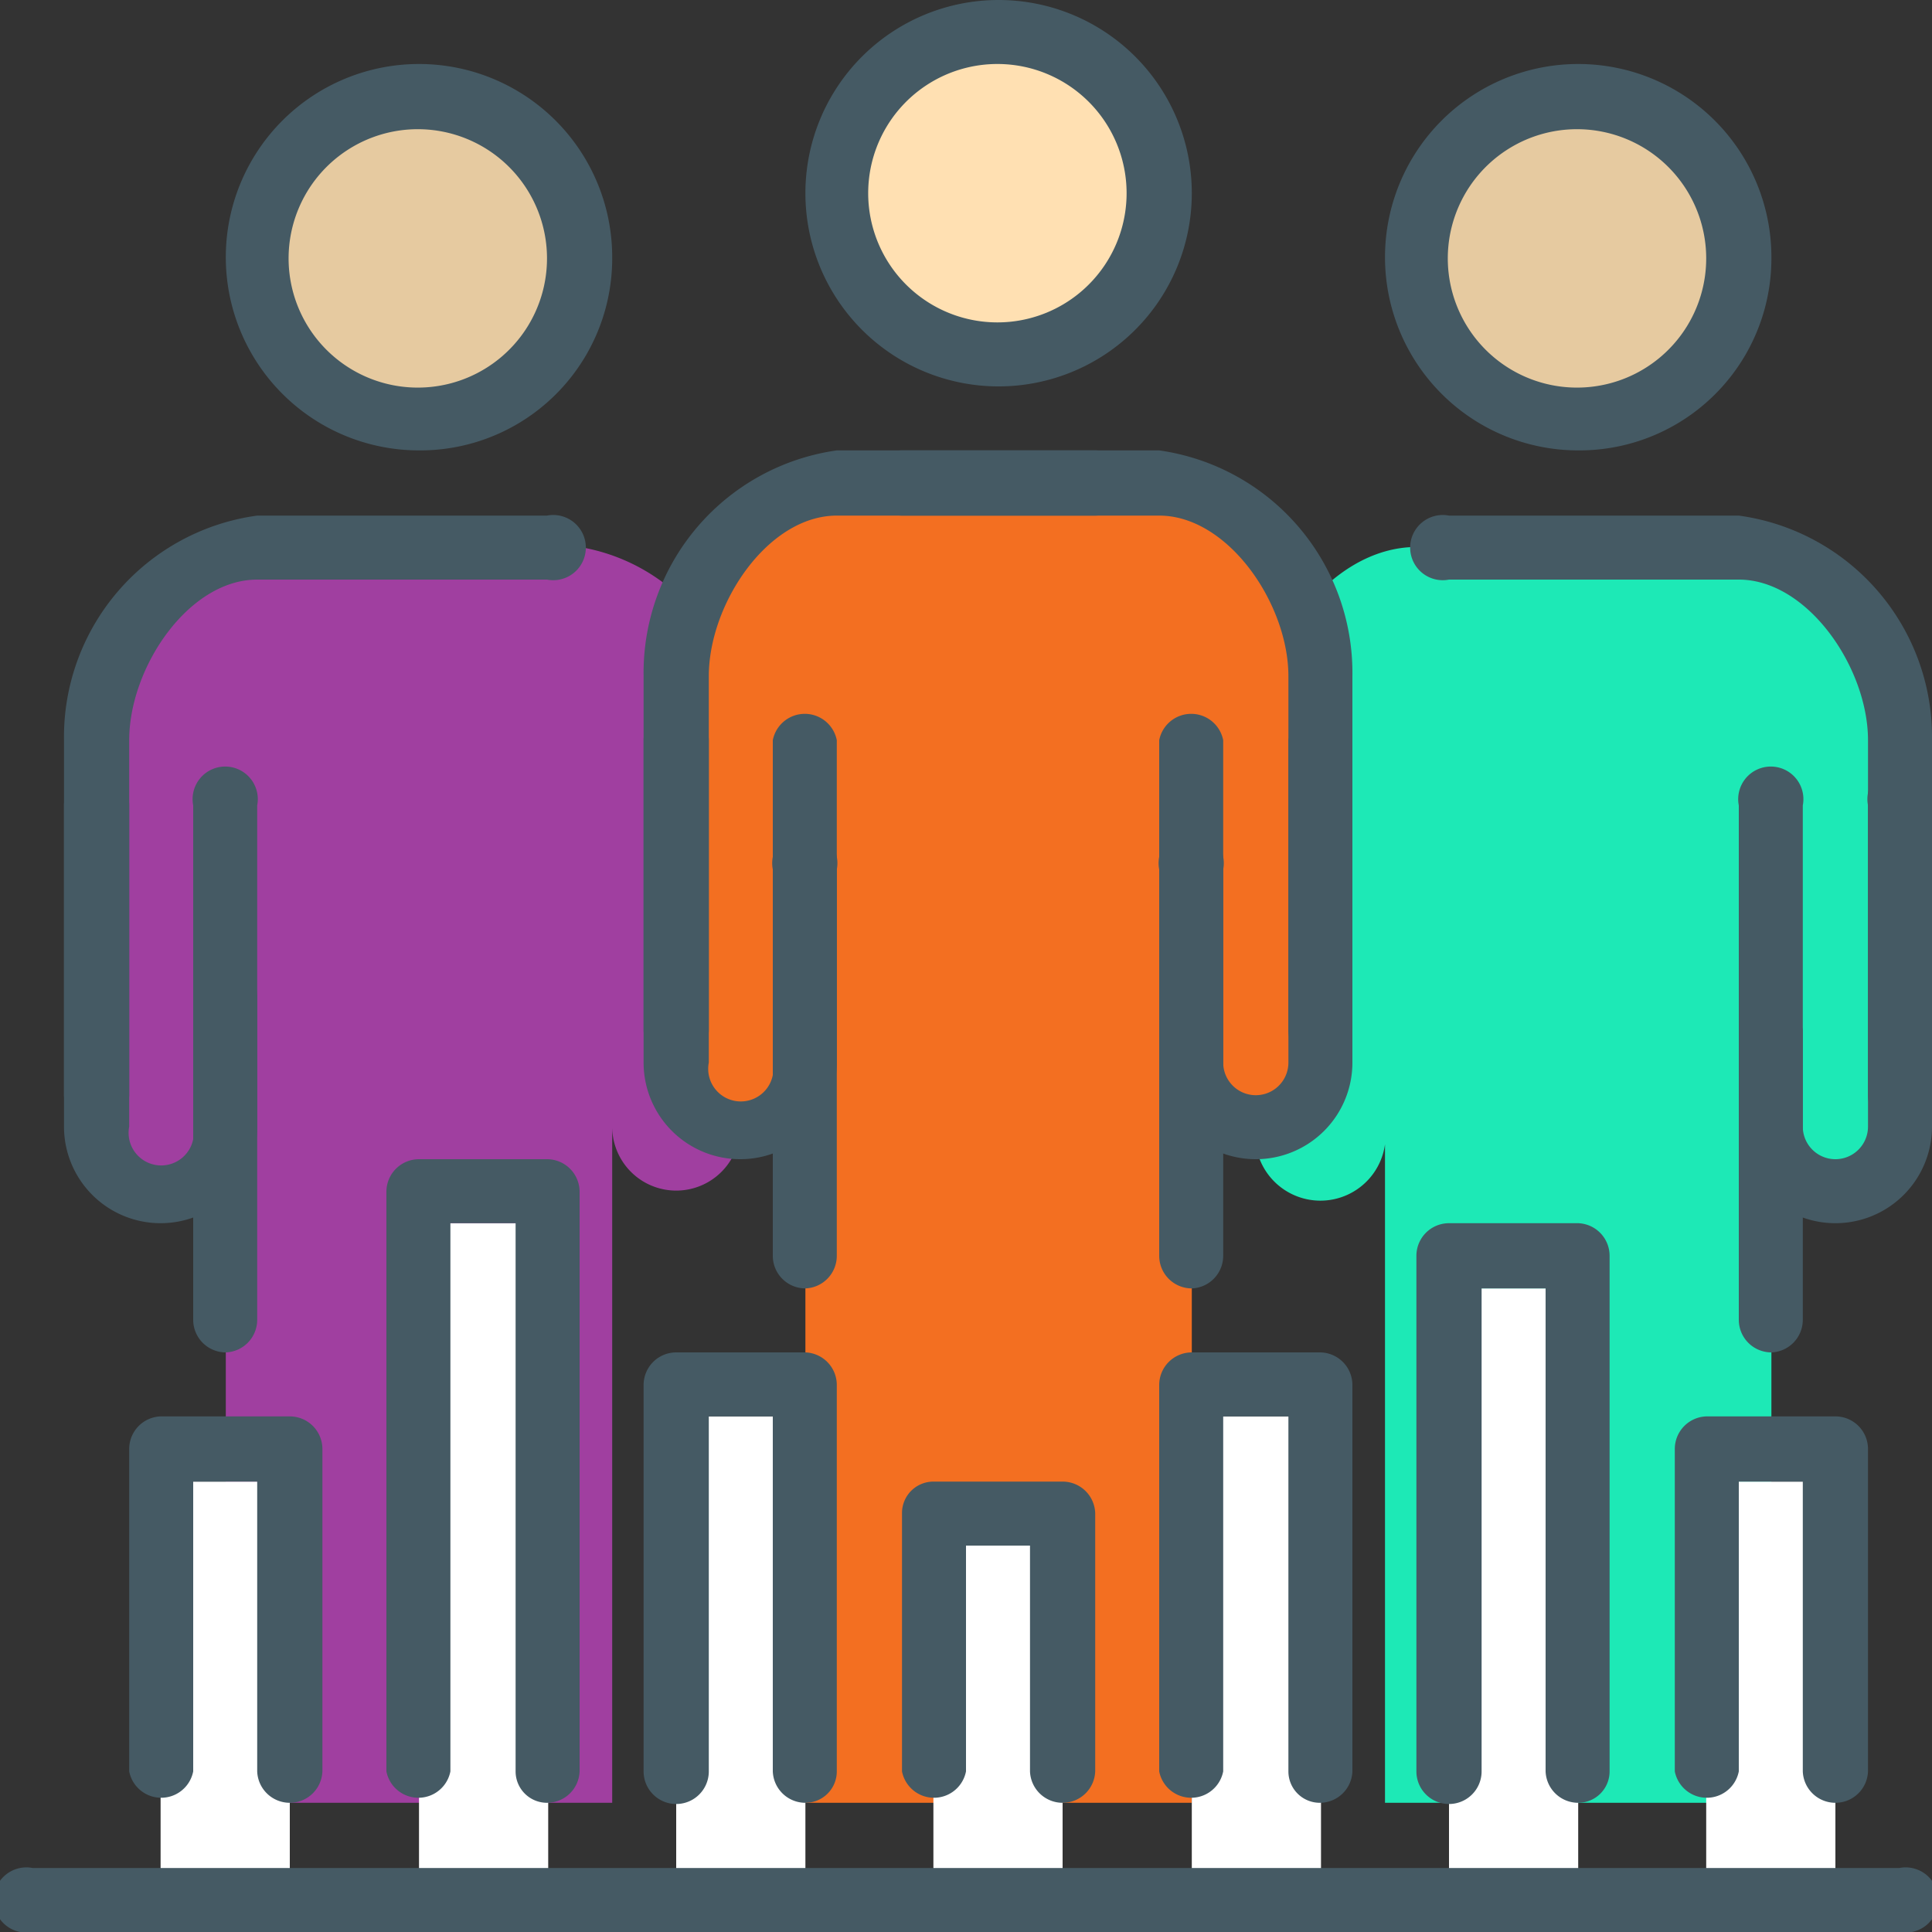 <svg id="Layer_1" data-name="Layer 1" xmlns="http://www.w3.org/2000/svg" viewBox="0 0 16 16"><rect x="0" y="0" width="16" height="16" fill="#333333" stroke="none"/><defs><style>.cls-1{fill:#1de9b6;}.cls-2{fill:#a03fa0;}.cls-3{fill:#e6caa0;}.cls-4{fill:#455a64;}.cls-5{fill:#f36f21;}.cls-6{fill:#ffe0b2;}.cls-7{fill:#fff;}</style></defs><title>eficiency-icon</title><g id="team_group_analysis_productivity_efficiency" data-name="team, group, analysis, productivity, efficiency"><g id="team_crew_group" data-name="team, crew, group"><path class="cls-1" d="M11.73,4.53H14.4a1.59,1.59,0,0,1,1.33,1.6v3.2a.53.53,0,1,1-1.06,0v5.6h-3.2V9.33a.54.54,0,1,1-1.07,0V6.13C10.4,5.4,11,4.53,11.73,4.53Z"/><path class="cls-2" d="M4.8,4.53H2.13C1.4,4.53.8,5.4.8,6.13v3.2a.54.54,0,1,0,1.07,0v5.6h3.2V9.33a.53.53,0,1,0,1.06,0V6.13A1.59,1.59,0,0,0,4.8,4.53Z"/><circle class="cls-3" cx="13.07" cy="2.13" r="1.33"/><path class="cls-4" d="M13.07,3.73a1.6,1.6,0,1,1,1.6-1.6A1.59,1.59,0,0,1,13.07,3.73Zm0-2.66a1.07,1.07,0,1,0,1.06,1.06A1.07,1.07,0,0,0,13.07,1.07Z"/><path class="cls-4" d="M15.73,9.33a.26.26,0,0,1-.26-.26V6.13c0-.6-.5-1.33-1.07-1.33H12a.27.27,0,1,1,0-.53h2.4A1.85,1.85,0,0,1,16,6.13V9.07A.27.27,0,0,1,15.73,9.33Z"/><path class="cls-4" d="M14.67,11.2a.27.27,0,0,1-.27-.27V8.53a.27.27,0,0,1,.53,0v2.4A.27.27,0,0,1,14.67,11.2Z"/><path class="cls-4" d="M15.2,10.13a.8.8,0,0,1-.8-.8V6.67a.27.27,0,1,1,.53,0V9.33a.27.27,0,1,0,.54,0V6.67a.27.27,0,1,1,.53,0V9.33A.8.8,0,0,1,15.2,10.13Z"/><circle class="cls-3" cx="3.47" cy="2.13" r="1.33"/><path class="cls-4" d="M3.47,3.73a1.6,1.6,0,1,1,1.6-1.6A1.59,1.59,0,0,1,3.47,3.73Zm0-2.66A1.07,1.07,0,1,0,4.53,2.13,1.07,1.07,0,0,0,3.47,1.07Z"/><path class="cls-4" d="M.8,9.33a.27.27,0,0,1-.27-.26V6.13a1.85,1.85,0,0,1,1.6-1.86h2.4a.27.27,0,1,1,0,.53H2.13c-.57,0-1.06.73-1.06,1.33V9.07A.27.27,0,0,1,.8,9.33Z"/><path class="cls-4" d="M1.87,11.2a.27.27,0,0,1-.27-.27V8.27c0-.15.12-.8.27-.8s.26.65.26.8v2.66A.27.27,0,0,1,1.87,11.2Z"/><path class="cls-4" d="M1.33,10.13a.8.8,0,0,1-.8-.8V6.67a.27.27,0,0,1,.54,0V9.33a.27.27,0,1,0,.53,0V6.67a.27.27,0,1,1,.53,0V9.33A.8.8,0,0,1,1.33,10.13Z"/><path class="cls-5" d="M9.6,4H6.93A1.59,1.59,0,0,0,5.6,5.6V8.8a.54.54,0,0,0,1.07,0v6.13h3.2V8.8a.53.53,0,0,0,1.06,0V5.6A1.58,1.58,0,0,0,9.6,4Z"/><path class="cls-4" d="M6.13,9.6a.8.8,0,0,1-.8-.8V6.13a.27.27,0,0,1,.54,0V8.8a.27.27,0,1,0,.53,0V6.13a.27.27,0,0,1,.53,0V8.8A.8.8,0,0,1,6.13,9.6Z"/><path class="cls-4" d="M10.4,9.6a.8.8,0,0,1-.8-.8V6.13a.27.27,0,0,1,.53,0V8.8a.27.27,0,0,0,.54,0V6.13a.27.27,0,0,1,.53,0V8.8A.8.8,0,0,1,10.4,9.6Z"/><circle class="cls-6" cx="8.27" cy="1.6" r="1.33"/><path class="cls-4" d="M8.27,3.2a1.6,1.6,0,1,1,1.6-1.6A1.6,1.6,0,0,1,8.27,3.2Zm0-2.67A1.07,1.07,0,1,0,9.33,1.6,1.07,1.07,0,0,0,8.27.53Z"/><path class="cls-4" d="M5.6,8.8a.27.27,0,0,1-.27-.27V5.6a1.86,1.86,0,0,1,1.6-1.87H9.07a.27.27,0,0,1,0,.54H6.93c-.57,0-1.06.73-1.06,1.33V8.53A.27.27,0,0,1,5.6,8.8Z"/><path class="cls-4" d="M6.67,10.67a.27.27,0,0,1-.27-.27V7.2a.27.27,0,1,1,.53,0v3.2A.27.27,0,0,1,6.67,10.67Z"/><path class="cls-4" d="M10.93,8.8a.27.27,0,0,1-.26-.27V5.6c0-.6-.5-1.33-1.07-1.33H7.47a.27.27,0,0,1,0-.54H9.6A1.86,1.86,0,0,1,11.2,5.6V8.53A.27.27,0,0,1,10.93,8.8Z"/><path class="cls-4" d="M9.87,10.67a.27.27,0,0,1-.27-.27V7.2a.27.27,0,1,1,.53,0v3.2A.27.27,0,0,1,9.87,10.67Z"/></g><rect class="cls-7" x="14.13" y="12.27" width="1.07" height="3.47"/><rect class="cls-7" x="12" y="10.67" width="1.07" height="5.07"/><rect class="cls-7" x="9.87" y="11.73" width="1.07" height="4"/><rect class="cls-7" x="7.73" y="12.8" width="1.07" height="2.93"/><rect class="cls-7" x="5.6" y="11.73" width="1.07" height="4"/><rect class="cls-7" x="3.47" y="10.13" width="1.07" height="5.6"/><rect class="cls-7" x="1.33" y="12.27" width="1.07" height="3.47"/><path class="cls-4" d="M15.73,16H.27a.27.27,0,1,1,0-.53H15.73a.27.27,0,1,1,0,.53Z"/><path class="cls-4" d="M15.2,14.93a.27.27,0,0,1-.27-.26v-2.4H14.4v2.4a.27.27,0,0,1-.53,0V12a.27.27,0,0,1,.26-.27H15.2a.27.27,0,0,1,.27.27v2.67A.27.27,0,0,1,15.2,14.93Z"/><path class="cls-4" d="M13.07,14.93a.27.27,0,0,1-.27-.26v-4h-.53v4a.27.27,0,0,1-.54,0V10.4a.27.27,0,0,1,.27-.27h1.07a.27.27,0,0,1,.26.27v4.27A.26.26,0,0,1,13.07,14.93Z"/><path class="cls-4" d="M10.93,14.93a.26.26,0,0,1-.26-.26V11.73h-.54v2.94a.27.27,0,0,1-.53,0v-3.2a.27.27,0,0,1,.27-.27h1.06a.27.27,0,0,1,.27.27v3.2A.27.27,0,0,1,10.93,14.93Z"/><path class="cls-4" d="M8.8,14.93a.27.27,0,0,1-.27-.26V12.8H8v1.87a.27.27,0,0,1-.53,0V12.53a.26.26,0,0,1,.26-.26H8.8a.27.27,0,0,1,.27.26v2.14A.27.27,0,0,1,8.8,14.93Z"/><path class="cls-4" d="M6.67,14.93a.27.27,0,0,1-.27-.26V11.73H5.87v2.94a.27.27,0,0,1-.54,0v-3.2a.27.27,0,0,1,.27-.27H6.67a.27.27,0,0,1,.26.27v3.2A.26.26,0,0,1,6.67,14.93Z"/><path class="cls-4" d="M4.53,14.93a.26.26,0,0,1-.26-.26V10.13H3.73v4.54a.27.27,0,0,1-.53,0V9.87a.27.27,0,0,1,.27-.27H4.53a.27.27,0,0,1,.27.27v4.8A.27.27,0,0,1,4.53,14.93Z"/><path class="cls-4" d="M2.4,14.93a.27.27,0,0,1-.27-.26v-2.4H1.6v2.4a.27.27,0,0,1-.53,0V12a.27.27,0,0,1,.26-.27H2.4a.27.27,0,0,1,.27.27v2.67A.27.27,0,0,1,2.4,14.93Z"/></g></svg>